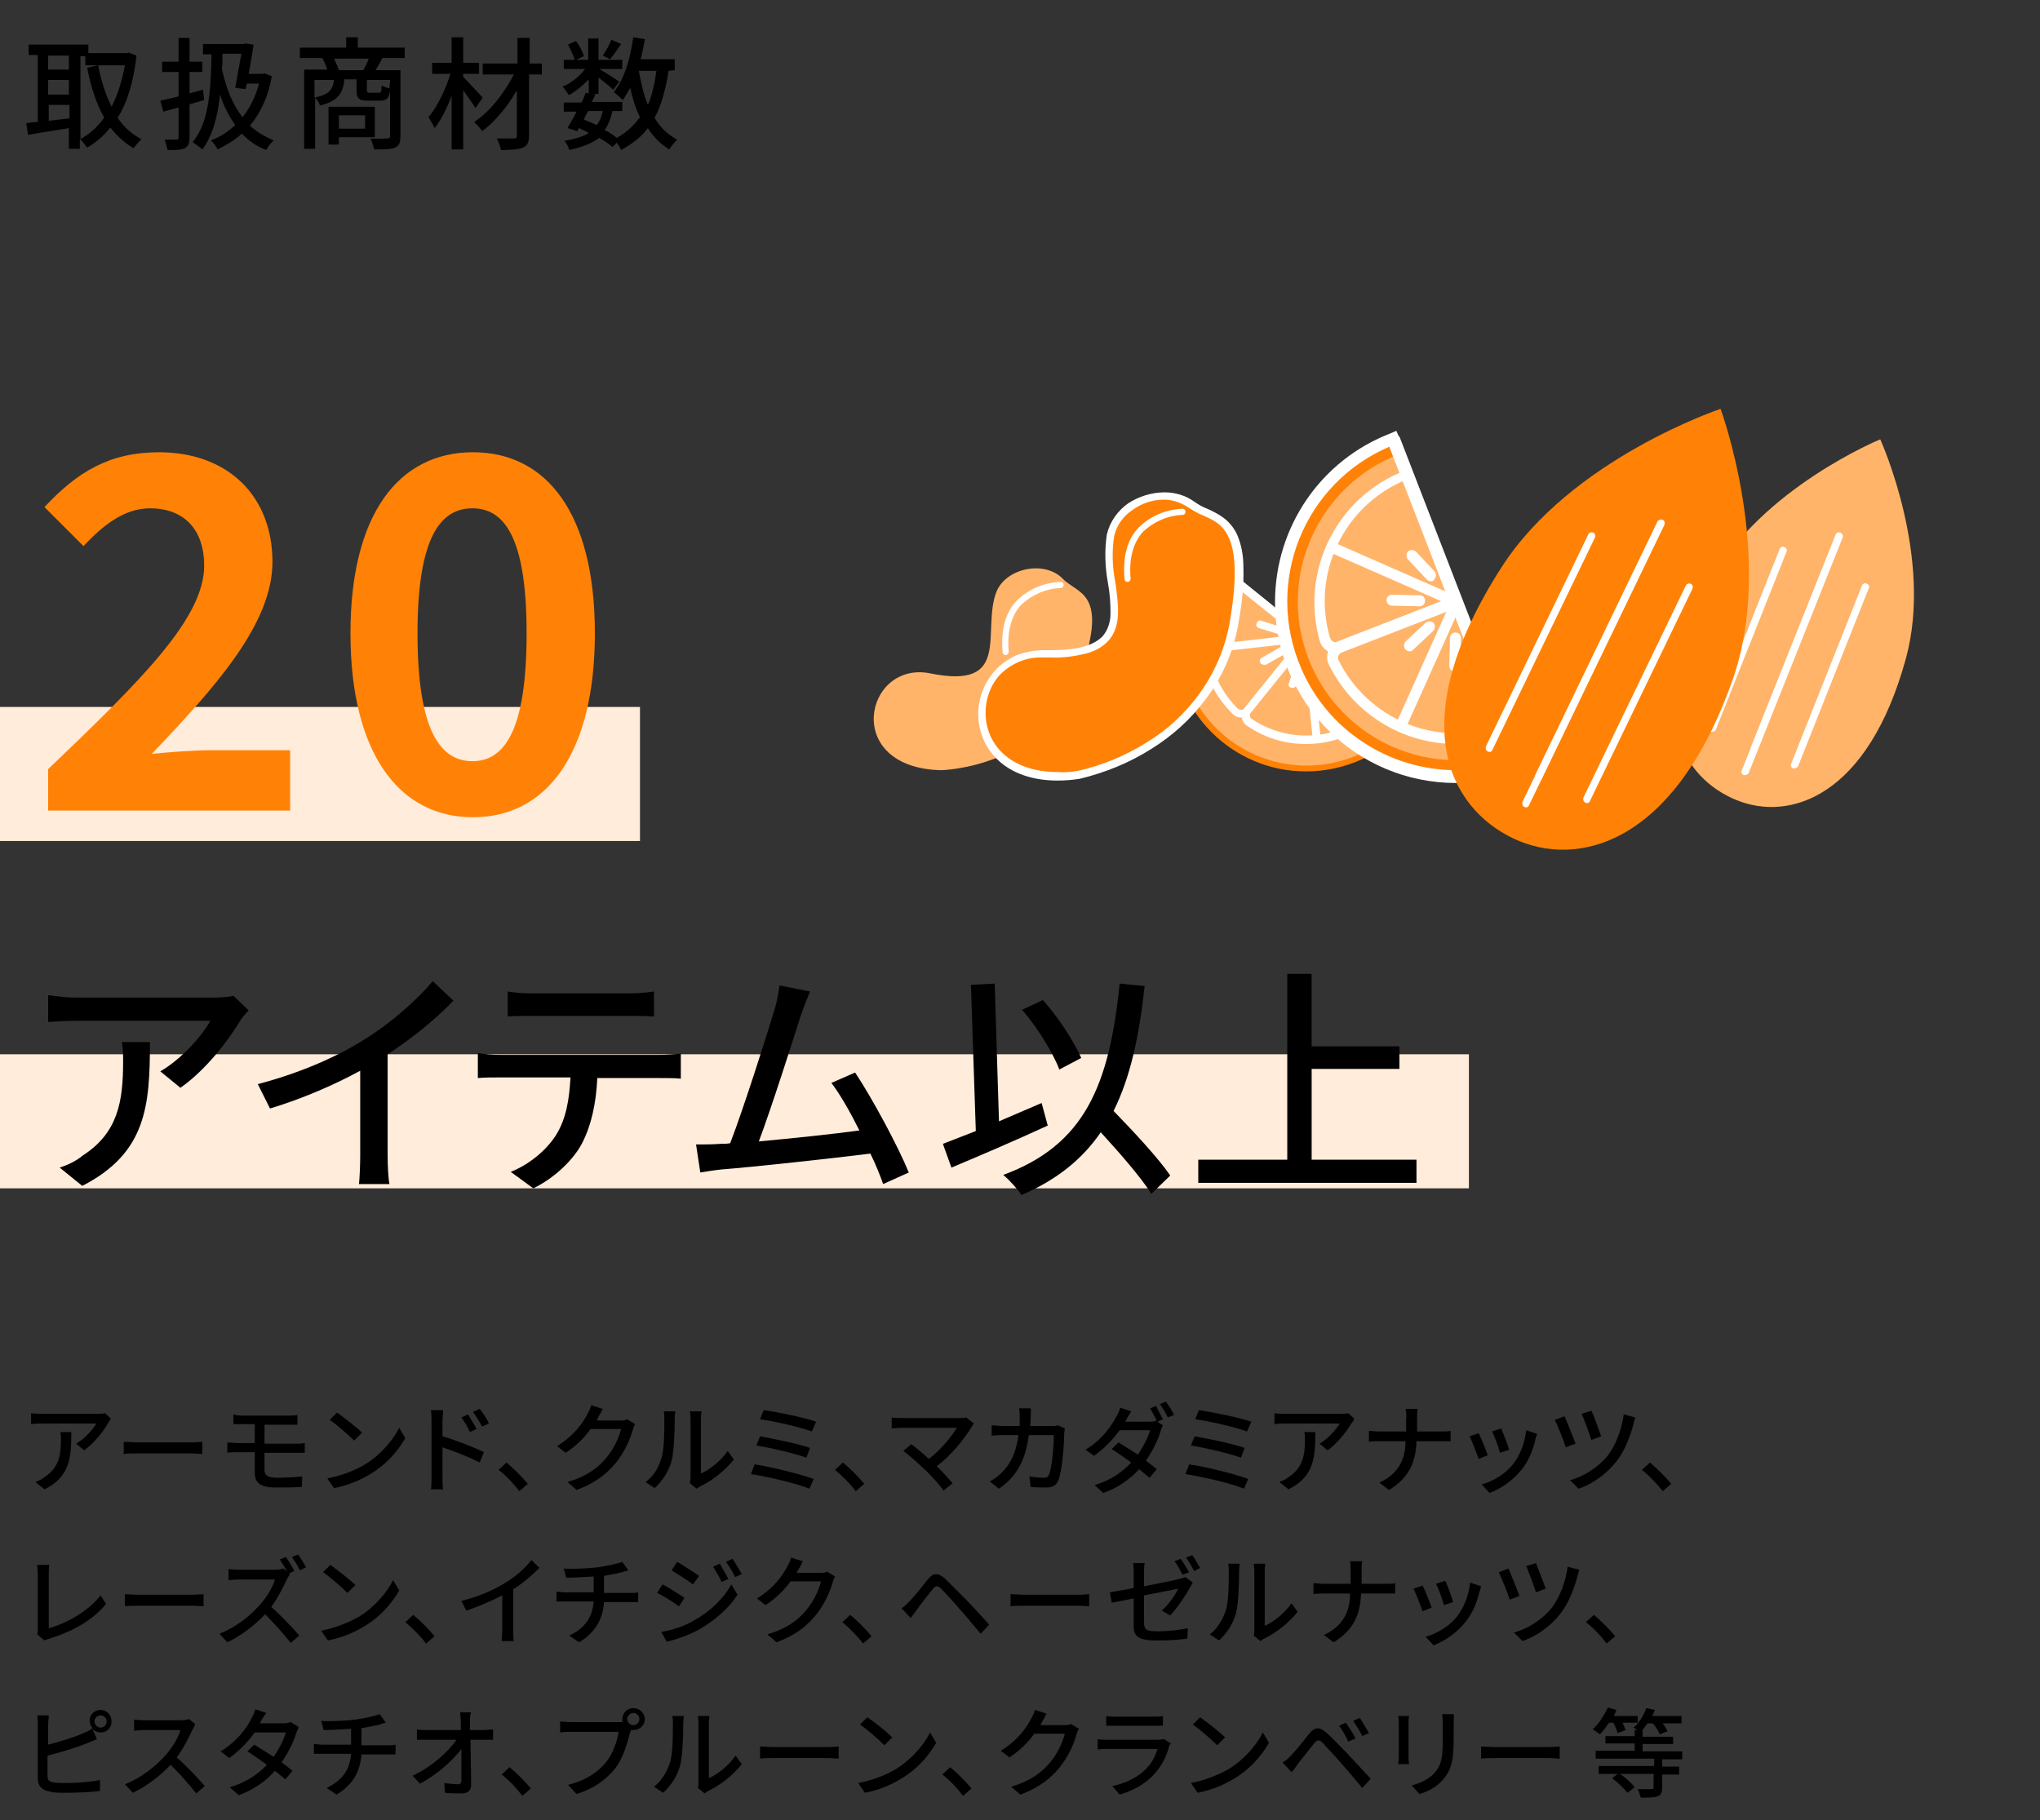 <?xml version="1.0" encoding="utf-8"?>
<!-- Generator: Adobe Illustrator 25.0.1, SVG Export Plug-In . SVG Version: 6.00 Build 0)  -->
<svg version="1.1" id="レイヤー_1" xmlns="http://www.w3.org/2000/svg" xmlns:xlink="http://www.w3.org/1999/xlink" x="0px"
	 y="0px" viewBox="0 0 334.7 298.7" style="enable-background:new 0 0 334.7 298.7;" xml:space="preserve">
<rect x="0" y="0" width="334.7" height="298.7" fill="#333333" stroke="none"/>
<style type="text/css">
	.st0{fill:#FFB46A;}
	.st1{fill:#FF8206;}
	.st2{fill:#FFFFFF;}
	.st3{enable-background:new    ;}
	.st4{fill:#FFECDA;}
</style>
<g id="グループ_584" transform="translate(-484 -6494.479)">
	<g id="ナッツ_ドライ" transform="translate(0 2529.479)">
		<g id="ナッツ" transform="translate(-1380.01)">
			<path id="パス_1" class="st0" d="M2038.4,4060c-3-3.1-9.3-1.8-10.9,2.1c-2.5,6.4,2.7,16.2-10.9,13.4
				c-10.7-2.1-14.5,15.5,1.8,15.9c0,0,17.5-0.3,23-16.3C2045.9,4062.1,2040.8,4062.5,2038.4,4060z"/>
			<path id="パス_86" class="st0" d="M2095,4083.1c-7.4,9.3-20.9,10.8-30.1,3.5c-9.3-7.4-10.8-20.9-3.5-30.1
				c0.1-0.1,0.1-0.2,0.2-0.2L2095,4083.1z"/>
			<path id="パス_86_-_アウトライン" class="st1" d="M2078.3,4091.6c-12.1,0-21.9-9.8-21.9-21.9c0-5,1.7-9.9,4.9-13.8
				l0.3-0.4l0.4,0.3l33.8,27.2l-0.3,0.4c-2.1,2.6-4.7,4.7-7.8,6.1C2084.7,4090.9,2081.5,4091.6,2078.3,4091.6z M2061.7,4056.9
				c-7,9.2-5.3,22.3,3.9,29.4c8.9,6.8,21.5,5.5,28.8-3.1L2061.7,4056.9z"/>
			<path id="パス_87" class="st0" d="M2093.5,4081.9c-6.7,8.4-19,9.7-27.3,2.9s-9.7-19-2.9-27.3l0,0L2093.5,4081.9z"/>
			<path id="パス_88" class="st0" d="M2065.3,4059.2c-5.5,6.8-4.8,16.6,1.4,22.6c0.5,0.5,1.4,0.5,1.9,0c0,0,0-0.1,0.1-0.1
				l8.8-10.9c0.5-0.6,0.4-1.4-0.2-1.9L2065.3,4059.2z"/>
			<path id="パス_88_-_アウトライン" class="st2" d="M2065.2,4058.2l12.5,10.1c0.9,0.7,1,2,0.3,2.8l-8.8,10.9
				c-0.7,0.9-2,1-2.8,0.3l-0.1-0.1c-6.5-6.3-7.2-16.5-1.5-23.5L2065.2,4058.2z M2067.7,4081.5c0.2,0,0.4-0.1,0.5-0.3l8.8-10.9
				c0.2-0.3,0.2-0.7-0.1-0.9l0,0l-11.5-9.2c-4.8,6.5-4,15.6,1.8,21.2C2067.3,4081.4,2067.5,4081.5,2067.7,4081.5L2067.7,4081.5z"/>
			<path id="線_30" class="st2" d="M2061.8,4072.2l-0.1-1.3l16.7-1.9l0.2,1.3L2061.8,4072.2z"/>
			<path id="パス_89" class="st0" d="M2091.4,4080.2c-5.5,6.8-15.2,8.2-22.4,3.4c-0.6-0.4-0.8-1.3-0.4-1.9c0,0,0-0.1,0.1-0.1
				l8.8-10.9c0.5-0.6,1.3-0.7,1.9-0.2L2091.4,4080.2z"/>
			<path id="パス_89_-_アウトライン" class="st2" d="M2078.3,4087.1c-3.5,0-6.8-1-9.7-3c-0.9-0.6-1.2-1.9-0.5-2.8l0.1-0.1
				l8.8-10.9c0.7-0.9,2-1,2.8-0.3l0,0l12.5,10.1l-0.4,0.5C2088.6,4084.7,2083.6,4087.1,2078.3,4087.1z M2078.5,4070.9
				c-0.2,0-0.4,0.1-0.5,0.2l-8.8,10.9c-0.1,0.1-0.2,0.3-0.1,0.5c0,0.2,0.1,0.4,0.3,0.5c6.7,4.5,15.7,3.3,21.1-2.8l-11.5-9.2
				C2078.8,4070.9,2078.7,4070.9,2078.5,4070.9L2078.5,4070.9z"/>
			<path id="線_31" class="st2" d="M2079.4,4086.4l-1.7-16.7l1.3-0.1l1.7,16.7L2079.4,4086.4z"/>
			<path id="線_32" class="st2" d="M2071.4,4074.1c-0.2,0-0.5-0.1-0.6-0.3c-0.2-0.3-0.1-0.7,0.3-0.9l0,0l3-1.7
				c0.3-0.2,0.7-0.1,0.9,0.3l0,0c0.2,0.3,0.1,0.7-0.3,0.9l0,0l-3,1.7C2071.7,4074.1,2071.6,4074.1,2071.4,4074.1z"/>
			<path id="線_33" class="st2" d="M2076.1,4077.9c-0.1,0-0.1,0-0.2,0c-0.4-0.1-0.6-0.5-0.4-0.8l0,0l1-3.3c0.1-0.4,0.5-0.6,0.8-0.4
				l0,0c0.4,0.1,0.6,0.5,0.4,0.8l0,0l-1,3.3C2076.6,4077.7,2076.4,4077.9,2076.1,4077.9z"/>
			<path id="線_34" class="st2" d="M2082.1,4077.2c-0.2,0-0.5-0.1-0.6-0.3l-1.7-3c-0.2-0.3-0.1-0.7,0.3-0.9l0,0
				c0.3-0.2,0.7-0.1,0.9,0.3l0,0l1.7,3c0.2,0.3,0.1,0.7-0.3,0.9C2082.4,4077.2,2082.3,4077.2,2082.1,4077.2L2082.1,4077.2z"/>
			<path id="線_35" class="st2" d="M2074.1,4069.1c-0.1,0-0.1,0-0.2,0l-3.3-1c-0.4-0.1-0.6-0.5-0.4-0.8l0,0
				c0.1-0.4,0.5-0.6,0.8-0.4l0,0l3.3,1c0.4,0.1,0.6,0.5,0.4,0.8C2074.6,4068.9,2074.4,4069.1,2074.1,4069.1L2074.1,4069.1z"/>
			<g id="グループ_81">
				<g id="グループ_80">
					<path id="パス_94" class="st0" d="M2176.7,4073.1c-6.2,22.6-19,26.8-27.8,23.2s-15.9-14.5-4.2-36
						c8.3-15.2,27.8-23.2,27.8-23.2S2181.3,4056.4,2176.7,4073.1z"/>
				</g>
				<path id="線_44" class="st2" d="M2144.9,4085.1c-0.1,0-0.2,0-0.2,0c-0.3-0.1-0.5-0.5-0.3-0.8l0,0l11.6-29.2
					c0.1-0.3,0.5-0.5,0.8-0.3l0,0c0.3,0.1,0.5,0.5,0.3,0.8l0,0l-11.6,29.2C2145.4,4085,2145.2,4085.1,2144.9,4085.1z"/>
				<path id="線_45" class="st2" d="M2151.8,4088.3c-0.1,0-0.1,0-0.2,0c-0.3-0.1-0.4-0.4-0.3-0.7l0,0l13.9-34.9
					c0.1-0.3,0.4-0.4,0.7-0.3l0,0c0.3,0.1,0.4,0.4,0.3,0.7l0,0l-13.9,34.9C2152.2,4088.2,2152,4088.3,2151.8,4088.3z"/>
				<path id="線_46" class="st2" d="M2150.3,4092.2c-0.1,0-0.2,0-0.2,0c-0.3-0.1-0.5-0.5-0.3-0.8l0,0l15.4-38.6
					c0.1-0.3,0.5-0.5,0.8-0.3l0,0c0.3,0.1,0.5,0.5,0.3,0.8l0,0l-15.4,38.6C2150.8,4092.1,2150.5,4092.2,2150.3,4092.2z"/>
				<path id="線_47" class="st2" d="M2158.4,4091.1c-0.1,0-0.2,0-0.2,0c-0.3-0.1-0.5-0.5-0.3-0.8l0,0l11.6-29.2
					c0.1-0.3,0.5-0.5,0.8-0.3l0,0c0.3,0.1,0.5,0.5,0.3,0.8l0,0l-11.6,29.2C2158.9,4090.9,2158.6,4091.1,2158.4,4091.1z"/>
			</g>
		</g>
		<g id="ドライ" transform="translate(-1380.01)">
			<path id="パス_90" class="st1" d="M2113.3,4090.5c-14.8,5.7-31.4-1.6-37.1-16.4c-5.7-14.8,1.6-31.4,16.4-37.1L2113.3,4090.5z"
				/>
			<path id="パス_90_-_アウトライン" class="st2" d="M2102.9,4093.5c-16.4,0-29.7-13.3-29.7-29.7c0-12.3,7.5-23.3,19-27.7
				l0.9-0.4l0.4,0.9l21,54.5l-0.9,0.4C2110.2,4092.8,2106.6,4093.5,2102.9,4093.5z M2092,4038.3c-14.1,6-20.6,22.3-14.5,36.4
				c2.1,4.9,5.6,9.1,10,12c4.6,3.1,10,4.7,15.5,4.7c3.1,0,6.1-0.5,9-1.5L2092,4038.3z"/>
			<path id="パス_91" class="st0" d="M2112.3,4088c-13.4,5.2-28.4-1.5-33.6-14.9c-5.2-13.4,1.5-28.4,14.9-33.6L2112.3,4088z"/>
			<path id="パス_92" class="st0" d="M2094.9,4042.9c-10.8,4.2-16.7,16-13.5,27.1c0.3,1,1.3,1.5,2.2,1.2h0.1l17.5-6.8
				c0.9-0.4,1.4-1.4,1-2.3l0,0L2094.9,4042.9z"/>
			<path id="パス_92_-_アウトライン" class="st2" d="M2095.4,4041.7l7.8,20.1c0.5,1.4-0.2,2.9-1.5,3.5l-17.5,6.8
				c-1.4,0.5-2.9-0.2-3.5-1.5c0-0.1-0.1-0.1-0.1-0.2c-3.4-11.6,2.7-23.9,14-28.2L2095.4,4041.7z M2083.1,4070.4c0.1,0,0.2,0,0.3-0.1
				l17.5-6.8c0.5-0.2,0.7-0.7,0.5-1.2l-7.1-18.4c-9.9,4.3-15.1,15.3-12.1,25.7C2082.4,4070.1,2082.7,4070.4,2083.1,4070.4
				L2083.1,4070.4z"/>
			<path id="線_37" class="st2" d="M2102.6,4064.6l-20.5-9l0.7-1.6l20.5,9L2102.6,4064.6z"/>
			<path id="パス_93" class="st0" d="M2111,4084.7c-10.8,4.2-23.1-0.6-28.2-11c-0.4-0.9-0.1-2,0.8-2.4c0,0,0.1,0,0.1-0.1l17.5-6.8
				c0.9-0.4,2,0.1,2.3,1l0,0L2111,4084.7z"/>
			<path id="パス_93_-_アウトライン" class="st2" d="M2102.9,4087.1c-8.9,0-17-5.1-20.9-13.1c-0.6-1.3-0.1-3,1.3-3.6
				c0.1,0,0.1-0.1,0.2-0.1l17.5-6.8c1.4-0.5,2.9,0.2,3.5,1.5l0,0l7.8,20.1l-0.8,0.3C2108.7,4086.5,2105.8,4087.1,2102.9,4087.1z
				 M2101.9,4065.2c-0.1,0-0.2,0-0.3,0.1l-17.5,6.8c-0.2,0.1-0.4,0.3-0.5,0.5s-0.1,0.5,0,0.7c4.8,9.7,16,14.4,26.2,10.9l-7.1-18.4
				C2102.6,4065.4,2102.3,4065.2,2101.9,4065.2L2101.9,4065.2z"/>
			<path id="線_38" class="st2" d="M2094.6,4084.6l-1.6-0.7l9.2-20.5l1.6,0.7L2094.6,4084.6z"/>
			<path id="線_39" class="st2" d="M2097,4064.5L2097,4064.5l-4.6-0.1c-0.5,0-0.9-0.4-0.9-0.9l0,0c0-0.5,0.4-0.9,0.9-0.9l0,0
				l4.6,0.1c0.5,0,0.9,0.5,0.8,1C2097.8,4064.1,2097.4,4064.5,2097,4064.5z"/>
			<path id="線_40" class="st2" d="M2095.3,4071.9c-0.2,0-0.5-0.1-0.7-0.3c-0.3-0.4-0.3-0.9,0-1.3l3.3-3.1c0.4-0.3,0.9-0.3,1.3,0
				c0.3,0.4,0.3,0.9,0,1.3l-3.3,3.1C2095.7,4071.8,2095.5,4071.9,2095.3,4071.9z"/>
			<path id="線_41" class="st2" d="M2102.7,4075.2L2102.7,4075.2c-0.5,0-0.9-0.4-0.9-0.9l0.1-4.6c0-0.5,0.4-0.9,0.9-0.9
				s0.9,0.4,0.9,0.9l-0.1,4.6C2103.6,4074.8,2103.2,4075.2,2102.7,4075.2z"/>
			<path id="線_42" class="st2" d="M2098.8,4060.4c-0.2,0-0.5-0.1-0.7-0.3l-3.1-3.3c-0.3-0.4-0.3-0.9,0-1.3c0.4-0.3,0.9-0.3,1.3,0
				l3.1,3.3c0.3,0.4,0.3,0.9-0.1,1.3C2099.3,4060.3,2099,4060.4,2098.8,4060.4L2098.8,4060.4z"/>
			<path id="線_43" class="st2" d="M2112.3,4090.9l-20.7-53.5l2-0.8l20.7,53.5L2112.3,4090.9z"/>
		</g>
		<g id="グループ_85" transform="translate(-1380.01)">
			<g id="グループ_84">
				<g id="グループ_83">
					<path id="パス_96" class="st1" d="M2148.3,4076.5c-9.5,27.1-25.5,31.1-36,26.1s-18.2-19.1-2-44.4c11.4-17.9,36-26.1,36-26.1
						S2155.3,4056.5,2148.3,4076.5z"/>
				</g>
			</g>
			<path id="線_48" class="st2" d="M2108.4,4088.4c-0.1,0-0.2,0-0.3-0.1c-0.3-0.1-0.4-0.5-0.3-0.8l0,0l16.8-34.8
				c0.1-0.3,0.5-0.4,0.8-0.3l0,0c0.3,0.1,0.4,0.5,0.3,0.8l0,0l-16.8,34.8C2108.8,4088.3,2108.6,4088.4,2108.4,4088.4z"/>
			<path id="線_49" class="st2" d="M2116.5,4093.1c-0.1,0-0.2,0-0.3-0.1c-0.3-0.1-0.4-0.5-0.3-0.8l20-41.5c0.1-0.3,0.5-0.4,0.8-0.3
				l0,0c0.3,0.1,0.4,0.5,0.3,0.8l-20,41.5C2117,4092.9,2116.8,4093.1,2116.5,4093.1z"/>
			<path id="線_50" class="st2" d="M2114.4,4097.5c-0.1,0-0.2,0-0.3-0.1c-0.3-0.1-0.4-0.5-0.3-0.8l0,0l22.2-46
				c0.1-0.3,0.5-0.4,0.8-0.3l0,0c0.3,0.1,0.4,0.5,0.3,0.8l0,0l-22.2,46C2114.8,4097.4,2114.6,4097.5,2114.4,4097.5z"/>
			<path id="線_51" class="st2" d="M2124.4,4096.8c-0.1,0-0.2,0-0.3-0.1c-0.3-0.1-0.4-0.5-0.3-0.8l0,0l16.8-34.8
				c0.1-0.3,0.5-0.4,0.8-0.3l0,0c0.3,0.1,0.4,0.5,0.3,0.8l0,0l-16.8,34.8C2124.8,4096.7,2124.6,4096.8,2124.4,4096.8z"/>
		</g>
		<path id="パス_97" class="st1" d="M679.5,4047.8c-4.4-3.3-12.2-0.3-13.3,5.1c-1.8,8.6,7,19.9-10.9,19.4
			c-14.1-0.4-15.1,22.9,5.7,19.8c0,0,22.2-4.2,25.6-25.7C689.4,4048.9,683.1,4050.5,679.5,4047.8z"/>
		<path id="パス_97_-_アウトライン" class="st2" d="M675.1,4045.8L675.1,4045.8c1.7,0,3.4,0.5,4.8,1.5
			c0.7,0.5,1.4,0.9,2.2,1.2c1.7,0.8,3.7,1.7,4.9,4.3c0.7,1.7,1,3.4,1,5.2c0.1,2.9-0.2,5.8-0.7,8.6c-0.7,4.8-2.6,9.4-5.6,13.3
			c-2.4,3.2-5.4,5.9-8.8,8c-3.6,2.3-7.6,3.9-11.7,4.9l0,0c-1.2,0.2-2.5,0.3-3.7,0.3c-4.1,0-7.5-1.2-9.8-3.4c-2.1-2-3.2-4.7-3.2-7.5
			c0-2.7,1-5.2,2.8-7.2c0.9-1,2.1-1.8,3.3-2.4c1.5-0.6,3.2-0.9,4.8-0.9c0.4,0,0.7,0,1.1,0c4.3,0,7.1-0.8,8.5-2.4
			c0.8-1,1.2-2.3,1.2-3.6c0-1.6-0.1-3.3-0.4-4.9c-0.5-2.7-0.6-5.4-0.2-8.1c0.5-2.1,1.8-3.9,3.5-5.1
			C670.8,4046.5,672.9,4045.8,675.1,4045.8z M660.9,4091.5c4-0.9,7.8-2.5,11.3-4.7c3.3-2,6.1-4.6,8.4-7.7c2.8-3.8,4.6-8.1,5.3-12.8
			c1-6.2,0.9-10.5-0.3-13.1c-1-2.2-2.6-2.9-4.2-3.6c-0.8-0.3-1.6-0.8-2.4-1.3c-1.2-0.8-2.6-1.3-4-1.3l0,0c-1.9,0-3.7,0.6-5.2,1.7
			c-1.5,1-2.6,2.5-3,4.3c-0.4,2.5-0.3,5.1,0.2,7.6c0.5,3.7,1,7.1-1.1,9.5c-0.9,1-2.1,1.7-3.5,2.1c-2,0.5-4,0.8-6,0.7
			c-0.4,0-0.7,0-1.1,0c-0.1,0-0.2,0-0.3,0c-2.6-0.1-5.1,1-6.9,2.8c-1.6,1.7-2.4,4-2.4,6.3c0,2.5,1,4.9,2.8,6.6c2.1,2,5.2,3.1,9,3.1
			C658.6,4091.8,659.7,4091.7,660.9,4091.5L660.9,4091.5z"/>
		<path id="パス_98" class="st2" d="M669,4060.5c-0.3,0-0.5-0.2-0.5-0.5c-0.3-3.6,0.4-6.4,2.3-8.4c1.9-1.9,4.5-3,7.2-3.1
			c0.3,0,0.5,0.2,0.5,0.5s-0.2,0.5-0.5,0.5l0,0c-2.4,0.1-4.7,1.1-6.5,2.8c-1.6,1.8-2.3,4.4-2,7.7
			C669.5,4060.2,669.3,4060.5,669,4060.5L669,4060.5z"/>
		<path id="パス_99" class="st2" d="M649,4072.5c-0.3,0-0.5-0.2-0.5-0.5c-0.3-3.6,0.4-6.4,2.3-8.4c1.9-1.9,4.5-3,7.2-3.1
			c0.3,0,0.5,0.2,0.5,0.5s-0.2,0.5-0.5,0.5l0,0c-2.4,0.1-4.7,1.1-6.5,2.8c-1.6,1.8-2.3,4.4-2,7.7
			C649.5,4072.2,649.3,4072.5,649,4072.5L649,4072.5L649,4072.5z"/>
	</g>
	<g class="st3">
		<path d="M501.7,6728.1c-0.7,1.2-2.2,3.2-3.9,4.4l-1.3-1.1c1.4-0.8,2.8-2.4,3.3-3.3H491c-0.6,0-1.2,0-1.9,0.1v-1.8
			c0.6,0.1,1.2,0.1,1.9,0.1h8.9c0.4,0,1.1,0,1.3-0.1l1,0.9C502,6727.6,501.8,6727.9,501.7,6728.1z M491.3,6738.9l-1.5-1.2
			c0.5-0.2,1-0.4,1.5-0.8c2.3-1.5,2.7-3.5,2.7-6.1c0-0.4,0-0.8-0.1-1.3h1.8C495.7,6733.7,495.5,6736.8,491.3,6738.9z"/>
		<path d="M506.7,6731.2h8.7c0.8,0,1.4-0.1,1.8-0.1v2c-0.4,0-1.1-0.1-1.8-0.1h-8.7c-0.9,0-1.8,0-2.4,0.1v-2
			C504.9,6731.1,505.9,6731.2,506.7,6731.2z"/>
		<path d="M523.7,6726.8h7.7c0.5,0,1,0,1.4-0.1v1.6c-0.4,0-0.8,0-1.4,0h-4v3.1h5.2c0.3,0,1,0,1.4-0.1v1.6c-0.4,0-1.1,0-1.4,0h-5.2
			v2.9c0,0.8,0.6,1.2,2,1.2c1.5,0,2.8-0.1,4.2-0.2l-0.1,1.7c-1.2,0.1-2.8,0.1-4.3,0.1c-2.6,0-3.4-0.9-3.4-2.4v-3.4h-2.9
			c-0.4,0-1.2,0-1.6,0.1v-1.7c0.4,0,1.2,0.1,1.6,0.1h2.9v-3.1h-2c-0.6,0-1,0-1.5,0v-1.6C522.6,6726.7,523.1,6726.8,523.7,6726.8z"/>
		<path d="M543.9,6734.8c2.6-1.6,4.6-4,5.6-6l1,1.7c-1.2,2.1-3.1,4.3-5.6,5.8c-1.6,1-3.6,1.9-6.1,2.4l-1.1-1.6
			C540.3,6736.6,542.4,6735.7,543.9,6734.8z M543.4,6729.6l-1.3,1.3c-0.8-0.8-2.8-2.6-4-3.4l1.2-1.2
			C540.4,6727.1,542.5,6728.7,543.4,6729.6z"/>
		<path d="M554.8,6727.7c0-0.5,0-1.3-0.1-1.8h2c0,0.5-0.1,1.2-0.1,1.8c0,0.6,0,1.5,0,2.5c2.1,0.6,5.2,1.8,6.8,2.6l-0.7,1.7
			c-1.7-0.9-4.3-1.9-6.1-2.5c0,2.2,0,4.4,0,4.9s0,1.5,0.1,2h-2c0.1-0.6,0.1-1.4,0.1-2V6727.7z M562.2,6729l-1.1,0.5
			c-0.4-0.9-0.9-1.7-1.4-2.4l1.1-0.5C561.1,6727.2,561.8,6728.2,562.2,6729z M564.2,6728.1l-1.1,0.5c-0.5-0.9-0.9-1.6-1.5-2.4
			l1.1-0.5C563.2,6726.3,563.9,6727.3,564.2,6728.1z"/>
		<path d="M565.8,6735.7l1.3-1.2c1.1,0.9,2.6,2.4,3.5,3.5l-1.4,1.2C568.3,6738,567,6736.6,565.8,6735.7z"/>
		<path d="M582.1,6727.2c-0.1,0.1-0.1,0.3-0.2,0.4h3.8c0.4,0,0.9,0,1.2-0.2l1.3,0.8c-0.2,0.3-0.3,0.7-0.4,1
			c-0.4,1.5-1.4,3.7-2.8,5.4c-1.5,1.8-3.4,3.3-6.4,4.4l-1.5-1.3c3.1-0.9,5-2.3,6.4-4c1.2-1.4,2.1-3.4,2.4-4.7h-5
			c-1,1.4-2.4,2.8-4.1,3.9l-1.4-1.1c2.8-1.7,4.3-3.9,5-5.3c0.2-0.3,0.5-1,0.6-1.4l1.9,0.6C582.6,6726.3,582.2,6726.9,582.1,6727.2z"
			/>
		<path d="M592.5,6733.8c0.5-1.4,0.5-4.5,0.5-6.4c0-0.5,0-0.9-0.1-1.3h1.9c0,0.1-0.1,0.7-0.1,1.3c0,1.8-0.1,5.2-0.5,6.8
			c-0.5,1.8-1.5,3.3-2.8,4.5l-1.5-1C591.2,6736.8,592.1,6735.3,592.5,6733.8z M597.3,6736.9v-9.5c0-0.7-0.1-1.2-0.1-1.3h1.9
			c0,0.1-0.1,0.6-0.1,1.3v8.9c1.4-0.6,3.2-2,4.4-3.7l1,1.4c-1.4,1.8-3.6,3.5-5.5,4.4c-0.3,0.2-0.5,0.3-0.6,0.4l-1.1-0.9
			C597.2,6737.6,597.3,6737.2,597.3,6736.9z"/>
		<path d="M617.5,6737.2l-0.7,1.6c-2.1-0.9-7-2-9.6-2.4l0.6-1.6C610.5,6735.2,615.3,6736.4,617.5,6737.2z M616.9,6732.1l-0.6,1.6
			c-1.9-0.7-5.8-1.6-8.2-2l0.6-1.5C610.9,6730.6,614.9,6731.4,616.9,6732.1z M617.9,6727.8l-0.7,1.6c-1.9-0.7-6.2-1.7-8.5-2l0.6-1.5
			C611.5,6726.2,615.9,6727.1,617.9,6727.8z"/>
		<path d="M621,6735.7l1.3-1.2c1.1,0.9,2.6,2.4,3.5,3.5l-1.4,1.2C623.5,6738,622.1,6736.6,621,6735.7z"/>
		<path d="M643.4,6728.7c-1.2,1.9-3.2,4.5-5.7,6.4c0.9,0.9,2,2.1,2.6,2.8l-1.5,1.2c-0.6-0.9-1.9-2.3-3-3.4c-1-0.9-2.7-2.5-3.6-3.1
			l1.3-1.1c0.6,0.4,1.8,1.4,2.9,2.4c2.1-1.6,3.8-3.8,4.6-5.1h-9c-0.6,0-1.4,0.1-1.7,0.1v-1.8c0.4,0.1,1.2,0.1,1.7,0.1h9.3
			c0.5,0,1,0,1.2-0.1l1.3,1C643.6,6728.3,643.5,6728.5,643.4,6728.7z"/>
		<path d="M653.1,6726.9c0,0.5,0,1.1-0.1,1.6h3.5c0.4,0,0.8,0,1.1-0.1l1.1,0.5c0,0.3-0.1,0.6-0.1,0.8c0,1.6-0.3,6.2-1,7.8
			c-0.3,0.7-0.9,1.1-1.9,1.1c-0.9,0-1.8,0-2.6-0.1l-0.2-1.7c0.8,0.1,1.7,0.2,2.3,0.2c0.5,0,0.7-0.1,0.9-0.5c0.5-1.1,0.8-4.7,0.8-6.5
			h-4.1c-0.6,4.5-2.2,6.9-4.9,8.8l-1.5-1.2c0.6-0.3,1.3-0.8,1.8-1.3c1.6-1.5,2.5-3.4,2.9-6.3h-2.4c-0.6,0-1.3,0-2,0.1v-1.7
			c0.6,0,1.3,0.1,2,0.1h2.6c0-0.5,0-1,0-1.5c0-0.4,0-1-0.1-1.4h1.9C653.2,6725.9,653.1,6726.5,653.1,6726.9z"/>
		<path d="M674.8,6727.4l-0.9,0.4l0.9,0.6c-0.2,0.3-0.3,0.7-0.4,1c-0.4,1.4-1.3,3.2-2.4,4.8c0.7,0.5,1.3,1,1.8,1.4l-1.2,1.4
			c-0.5-0.4-1.1-0.9-1.7-1.4c-1.4,1.5-3.3,3-5.9,3.9l-1.4-1.3c2.7-0.8,4.6-2.2,6-3.7c-1.1-0.8-2.2-1.6-3.2-2.2l1.1-1.1
			c1,0.6,2.1,1.3,3.2,2c0.9-1.3,1.7-2.9,2-4h-5c-1.1,1.5-2.5,3-4.2,4.2l-1.4-1c2.8-1.7,4.3-4,5.1-5.5c0.2-0.3,0.5-1,0.6-1.4l1.8,0.6
			c-0.3,0.5-0.7,1.1-0.8,1.4c-0.1,0.1-0.1,0.2-0.2,0.3h3.9c0.4,0,0.9,0,1.2-0.2h0.1c-0.3-0.6-0.8-1.4-1.1-2l1-0.4
			C673.9,6725.8,674.5,6726.8,674.8,6727.4z M676.6,6726.7l-1,0.4c-0.3-0.7-0.9-1.6-1.3-2.2l1-0.4
			C675.7,6725.1,676.4,6726.1,676.6,6726.7z"/>
		<path d="M688.8,6737.2l-0.7,1.6c-2.1-0.9-7-2-9.6-2.4l0.6-1.6C681.9,6735.2,686.7,6736.4,688.8,6737.2z M688.2,6732.1l-0.6,1.6
			c-1.9-0.7-5.8-1.6-8.2-2l0.6-1.5C682.3,6730.6,686.2,6731.4,688.2,6732.1z M689.3,6727.8l-0.7,1.6c-1.9-0.7-6.2-1.7-8.5-2l0.6-1.5
			C682.8,6726.2,687.3,6727.1,689.3,6727.8z"/>
		<path d="M705.7,6728.1c-0.7,1.2-2.2,3.2-3.9,4.4l-1.3-1.1c1.4-0.8,2.8-2.4,3.3-3.3H695c-0.6,0-1.2,0-1.9,0.1v-1.8
			c0.6,0.1,1.2,0.1,1.9,0.1h8.9c0.4,0,1.1,0,1.3-0.1l1,0.9C706.1,6727.6,705.9,6727.9,705.7,6728.1z M695.4,6738.9l-1.5-1.2
			c0.5-0.2,1-0.4,1.5-0.8c2.3-1.5,2.7-3.5,2.7-6.1c0-0.4,0-0.8-0.1-1.3h1.8C699.8,6733.7,699.6,6736.8,695.4,6738.9z"/>
		<path d="M714.6,6725.7h2c-0.1,0.4-0.1,1.2-0.1,1.7v2h4c0.6,0,1.2,0,1.5-0.1v1.7c-0.3,0-1,0-1.6,0h-4c-0.1,3.4-1.2,6-4.5,8
			l-1.6-1.2c3.1-1.4,4.3-3.8,4.3-6.8h-4.4c-0.6,0-1.2,0-1.6,0.1v-1.8c0.4,0,1,0.1,1.6,0.1h4.5v-2
			C714.8,6726.9,714.7,6726.1,714.6,6725.7z"/>
		<path d="M728.1,6733.3l-1.5,0.6c-0.3-0.8-1.1-3-1.5-3.7l1.5-0.5C727,6730.4,727.8,6732.5,728.1,6733.3z M735.9,6730.8
			c-0.4,1.7-1.1,3.4-2.2,4.8c-1.5,1.9-3.5,3.2-5.3,3.9l-1.3-1.4c1.8-0.5,3.9-1.7,5.2-3.4c1.1-1.4,1.9-3.5,2.1-5.5l1.8,0.6
			C736,6730.3,735.9,6730.6,735.9,6730.8z M731.6,6732.4l-1.5,0.5c-0.2-0.8-0.9-2.8-1.3-3.5l1.5-0.5
			C730.6,6729.6,731.4,6731.6,731.6,6732.4z"/>
		<path d="M742.5,6731.4l-1.6,0.6c-0.3-1-1.4-3.7-1.8-4.5l1.6-0.6C741.1,6727.9,742.1,6730.3,742.5,6731.4z M752,6728.2
			c-0.5,1.9-1.4,4.3-2.7,6c-1.7,2.2-4,3.8-6.3,4.6l-1.4-1.4c2.2-0.6,4.7-2.1,6.3-4.2c1.2-1.6,2.2-4.2,2.5-6.6l1.9,0.5
			C752.2,6727.5,752,6727.9,752,6728.2z M746.7,6730.2l-1.6,0.6c-0.3-1-1.2-3.4-1.6-4.3l1.6-0.5
			C745.5,6726.8,746.4,6729.3,746.7,6730.2z"/>
		<path d="M753.4,6735.7l1.3-1.2c1.1,0.9,2.6,2.4,3.5,3.5l-1.4,1.2C755.9,6738,754.5,6736.6,753.4,6735.7z"/>
	</g>
	<g class="st3">
		<path d="M490.2,6761.8v-8.9c0-0.5-0.1-1.2-0.1-1.6h2c-0.1,0.5-0.1,1.1-0.1,1.6v8.8c2.9-0.8,6.5-2.8,8.5-5.4l0.9,1.4
			c-2.1,2.6-5.4,4.5-9.3,5.7c-0.2,0.1-0.5,0.1-0.8,0.3l-1.2-1C490.2,6762.3,490.2,6762.1,490.2,6761.8z"/>
		<path d="M506.9,6756.2h8.7c0.8,0,1.4-0.1,1.8-0.1v2c-0.4,0-1.1-0.1-1.8-0.1h-8.7c-0.9,0-1.8,0-2.4,0.1v-2
			C505,6756.1,506,6756.2,506.9,6756.2z"/>
		<path d="M532.3,6752.3l-0.9,0.4l0.2,0.1c-0.1,0.1-0.4,0.6-0.5,0.8c-0.6,1.3-1.5,3.1-2.6,4.6c1.6,1.4,3.6,3.5,4.6,4.7l-1.4,1.2
			c-1.1-1.4-2.7-3.2-4.2-4.7c-1.7,1.8-3.9,3.5-6.2,4.6l-1.3-1.4c2.6-1,5-2.9,6.6-4.7c1.1-1.2,2.2-3,2.5-4.2h-5.9
			c-0.6,0-1.5,0.1-1.7,0.1v-1.8c0.3,0,1.2,0.1,1.7,0.1h5.9c0.6,0,1.1-0.1,1.4-0.2l0.6,0.5c-0.3-0.6-0.8-1.4-1.2-2l1-0.4
			C531.4,6750.7,532,6751.7,532.3,6752.3z M534.2,6751.7l-1,0.5c-0.3-0.7-0.9-1.6-1.3-2.2l1-0.4
			C533.3,6750.1,533.9,6751.1,534.2,6751.7z"/>
		<path d="M542.9,6759.8c2.6-1.6,4.6-4,5.6-6l1,1.7c-1.2,2.1-3.1,4.3-5.6,5.8c-1.6,1-3.6,1.9-6.1,2.4l-1.1-1.6
			C539.2,6761.6,541.3,6760.7,542.9,6759.8z M542.3,6754.6l-1.3,1.3c-0.8-0.8-2.8-2.6-4-3.4l1.2-1.2
			C539.3,6752.1,541.4,6753.7,542.3,6754.6z"/>
		<path d="M550.5,6760.7l1.3-1.2c1.1,0.9,2.6,2.4,3.5,3.5l-1.4,1.2C553,6763,551.6,6761.6,550.5,6760.7z"/>
		<path d="M566.8,6754.3c1.7-1,3.4-2.5,4.4-3.8l1.3,1.3c-1.2,1.2-2.7,2.5-4.3,3.5v6.6c0,0.7,0,1.5,0.1,1.9h-2c0-0.4,0.1-1.2,0.1-1.9
			v-5.6c-1.7,0.9-3.8,1.8-5.9,2.5l-0.8-1.6C562.6,6756.5,565,6755.4,566.8,6754.3z"/>
		<path d="M582,6751.7c1.5-0.2,3.3-0.6,4.1-0.9l1,1.4c-0.4,0.1-0.8,0.2-1,0.3c-0.8,0.2-1.9,0.4-3,0.6v2.8h4.3c0.3,0,1,0,1.3-0.1v1.6
			c-0.4,0-0.9,0-1.3,0h-4.3c-0.2,2.8-1.4,5-4.1,6.6l-1.6-1.1c2.5-1.2,3.8-2.9,4-5.6h-4.6c-0.5,0-1.1,0-1.5,0v-1.6
			c0.4,0,0.9,0.1,1.4,0.1h4.7v-2.6c-1.6,0.1-3.3,0.2-4.5,0.2l-0.4-1.5C577.8,6752,580.2,6751.9,582,6751.7z"/>
		<path d="M596.3,6756.7l-0.9,1.4c-0.8-0.6-2.5-1.7-3.6-2.2l0.9-1.4C593.7,6755,595.5,6756.2,596.3,6756.7z M597.9,6760.4
			c2.7-1.5,4.9-3.7,6.1-5.9l1,1.7c-1.4,2.2-3.7,4.2-6.3,5.7c-1.6,0.9-3.9,1.7-5.3,2l-0.9-1.6C594.3,6762,596.2,6761.4,597.9,6760.4z
			 M598.7,6753.1l-1,1.4c-0.8-0.6-2.5-1.7-3.5-2.3l0.9-1.4C596.2,6751.4,597.9,6752.6,598.7,6753.1z M603.5,6753.6l-1.1,0.5
			c-0.4-0.9-0.9-1.7-1.4-2.5l1.1-0.5C602.5,6751.8,603.1,6752.9,603.5,6753.6z M605.7,6752.8l-1.1,0.5c-0.4-0.9-0.9-1.7-1.5-2.5
			l1.1-0.5C604.6,6750.9,605.3,6752.1,605.7,6752.8z"/>
		<path d="M614.9,6752.2c-0.1,0.1-0.1,0.3-0.2,0.4h3.8c0.4,0,0.9,0,1.2-0.2l1.3,0.8c-0.2,0.3-0.3,0.7-0.4,1
			c-0.4,1.5-1.4,3.7-2.8,5.4c-1.5,1.8-3.4,3.3-6.4,4.4l-1.5-1.3c3.1-0.9,5-2.3,6.4-4c1.2-1.4,2.1-3.4,2.4-4.7h-5
			c-1,1.4-2.4,2.8-4.1,3.9l-1.4-1.1c2.8-1.7,4.3-3.9,5-5.3c0.2-0.3,0.5-1,0.6-1.4l1.9,0.6C615.5,6751.3,615.1,6751.9,614.9,6752.2z"
			/>
		<path d="M622.2,6760.7l1.3-1.2c1.1,0.9,2.6,2.4,3.5,3.5l-1.4,1.2C624.7,6763,623.3,6761.6,622.2,6760.7z"/>
		<path d="M633.1,6757.4c0.8-0.8,2.1-2.4,3.1-3.7c0.9-1.1,1.7-1.2,2.9-0.1c1,1,2.3,2.3,3.3,3.3c1.1,1.1,2.7,2.9,3.9,4.2l-1.4,1.5
			c-1.1-1.3-2.5-3-3.5-4.1c-0.9-1.1-2.4-2.7-3-3.3c-0.6-0.6-0.9-0.5-1.4,0.1c-0.7,0.9-2,2.5-2.6,3.4c-0.4,0.5-0.7,1-1,1.3l-1.5-1.6
			C632.3,6758.2,632.6,6757.9,633.1,6757.4z"/>
		<path d="M652.2,6756.2h8.7c0.8,0,1.4-0.1,1.8-0.1v2c-0.4,0-1.1-0.1-1.8-0.1h-8.7c-0.9,0-1.8,0-2.4,0.1v-2
			C650.3,6756.1,651.3,6756.2,652.2,6756.2z"/>
		<path d="M670,6756.8c-1.5,0.3-2.9,0.6-3.6,0.7l-0.3-1.7c0.7-0.1,2.2-0.4,3.9-0.7v-2.5c0-0.5,0-1.2-0.1-1.6h1.9
			c-0.1,0.5-0.1,1.1-0.1,1.6v2.2c2.6-0.5,5.1-1,5.8-1.2c0.4-0.1,0.7-0.2,1-0.3l1.2,0.9c-0.1,0.2-0.3,0.5-0.4,0.7
			c-0.7,1.3-2.1,3.4-3.3,4.7l-1.4-0.8c1.2-1,2.3-2.7,2.7-3.6c-0.4,0.1-3,0.6-5.6,1.1v4.5c0,1.1,0.4,1.4,2.2,1.4s3.4-0.2,5-0.5
			l-0.1,1.7c-1.4,0.2-3.1,0.3-5,0.3c-3.3,0-3.8-0.8-3.8-2.5L670,6756.8L670,6756.8z M679.1,6752.5l-1.1,0.4
			c-0.3-0.6-0.8-1.6-1.3-2.2l1-0.4C678.2,6750.9,678.7,6751.9,679.1,6752.5z M680.9,6751.8l-1,0.5c-0.3-0.7-0.9-1.6-1.3-2.2l1-0.4
			C680,6750.2,680.6,6751.3,680.9,6751.8z"/>
		<path d="M685.1,6758.8c0.5-1.4,0.5-4.5,0.5-6.4c0-0.5,0-0.9-0.1-1.3h1.9c0,0.1-0.1,0.7-0.1,1.3c0,1.8-0.1,5.2-0.5,6.8
			c-0.5,1.8-1.5,3.3-2.8,4.5l-1.5-1C683.7,6761.8,684.6,6760.3,685.1,6758.8z M689.8,6761.9v-9.5c0-0.7-0.1-1.2-0.1-1.3h1.9
			c0,0.1-0.1,0.6-0.1,1.3v8.9c1.4-0.6,3.2-2,4.4-3.7l1,1.4c-1.4,1.8-3.6,3.5-5.5,4.4c-0.3,0.2-0.5,0.3-0.6,0.4l-1.1-0.9
			C689.8,6762.6,689.8,6762.2,689.8,6761.9z"/>
		<path d="M705.5,6750.7h2c-0.1,0.4-0.1,1.2-0.1,1.7v2h4c0.6,0,1.2,0,1.5-0.1v1.7c-0.3,0-1,0-1.6,0h-4c-0.1,3.4-1.2,6-4.5,8
			l-1.6-1.2c3.1-1.4,4.3-3.8,4.3-6.8h-4.4c-0.6,0-1.2,0-1.6,0.1v-1.8c0.4,0,1,0.1,1.6,0.1h4.5v-2
			C705.6,6751.9,705.6,6751.1,705.5,6750.7z"/>
		<path d="M718.9,6758.3l-1.5,0.6c-0.3-0.8-1.1-3-1.5-3.7l1.5-0.5C717.8,6755.4,718.6,6757.5,718.9,6758.3z M726.7,6755.8
			c-0.4,1.7-1.1,3.4-2.2,4.8c-1.5,1.9-3.5,3.2-5.3,3.9l-1.3-1.4c1.8-0.5,3.9-1.7,5.2-3.4c1.1-1.4,1.9-3.5,2.1-5.5l1.8,0.6
			C726.9,6755.3,726.8,6755.6,726.7,6755.8z M722.4,6757.4l-1.5,0.5c-0.2-0.8-0.9-2.8-1.3-3.5l1.5-0.5
			C721.5,6754.6,722.2,6756.6,722.4,6757.4z"/>
		<path d="M733.3,6756.4l-1.6,0.6c-0.3-1-1.4-3.7-1.8-4.5l1.6-0.6C731.9,6752.9,732.9,6755.3,733.3,6756.4z M742.8,6753.2
			c-0.5,1.9-1.4,4.3-2.7,6c-1.7,2.2-4,3.8-6.3,4.6l-1.4-1.4c2.2-0.6,4.7-2.1,6.3-4.2c1.2-1.6,2.2-4.2,2.5-6.6l1.9,0.5
			C743,6752.5,742.9,6752.9,742.8,6753.2z M737.6,6755.2l-1.6,0.6c-0.3-1-1.2-3.4-1.6-4.3l1.6-0.5
			C736.3,6751.8,737.3,6754.3,737.6,6755.2z"/>
		<path d="M744.2,6760.7l1.3-1.2c1.1,0.9,2.6,2.4,3.5,3.5l-1.4,1.2C746.7,6763,745.4,6761.6,744.2,6760.7z"/>
	</g>
	<g class="st3">
		<path d="M500.5,6775.1c1,0,1.8,0.8,1.8,1.9s-0.8,1.8-1.8,1.8c-0.5,0-0.9-0.2-1.3-0.5l0.7,1.6c-0.5,0.2-1.2,0.5-1.7,0.7
			c-1.7,0.7-4.4,1.5-6.4,2v3.3c0,0.8,0.3,1,1.1,1.1c0.5,0.1,1.2,0.1,2,0.1c1.7,0,4.2-0.2,5.5-0.5v1.8c-1.5,0.2-3.9,0.3-5.6,0.3
			c-1,0-2,0-2.6-0.2c-1.3-0.2-2-0.9-2-2.2v-8.8c0-0.4,0-1-0.1-1.5h1.9c0,0.4-0.1,1-0.1,1.5v3.3c1.9-0.5,4.3-1.2,5.8-1.9
			c0.5-0.2,1-0.4,1.5-0.8c-0.3-0.3-0.5-0.8-0.5-1.3C498.7,6775.9,499.5,6775.1,500.5,6775.1z M500.5,6778c0.5,0,1-0.4,1-1
			c0-0.5-0.4-1-1-1s-1,0.5-1,1S500,6778,500.5,6778z"/>
		<path d="M515.6,6778.3c-0.6,1.3-1.5,3.1-2.6,4.6c1.6,1.4,3.6,3.5,4.6,4.7l-1.4,1.2c-1.1-1.4-2.7-3.2-4.2-4.7
			c-1.7,1.8-3.9,3.5-6.2,4.6l-1.3-1.4c2.6-1,5-2.9,6.6-4.7c1.1-1.2,2.2-3,2.5-4.2h-5.9c-0.6,0-1.5,0.1-1.7,0.1v-1.8
			c0.3,0,1.2,0.1,1.7,0.1h5.9c0.6,0,1.1-0.1,1.4-0.2l1,0.8C516,6777.6,515.8,6778,515.6,6778.3z"/>
		<path d="M526.8,6777c-0.1,0.1-0.1,0.2-0.2,0.3h3.9c0.4,0,0.9-0.1,1.2-0.2l1.3,0.8c-0.1,0.3-0.3,0.7-0.4,1
			c-0.4,1.4-1.3,3.2-2.4,4.8c0.7,0.5,1.3,1,1.8,1.4l-1.2,1.4c-0.4-0.4-1.1-0.9-1.7-1.4c-1.4,1.6-3.3,3-5.9,4l-1.5-1.3
			c2.7-0.8,4.7-2.2,6.1-3.7c-1.1-0.8-2.3-1.6-3.2-2.2l1.1-1.1c1,0.6,2.1,1.3,3.2,2c0.9-1.3,1.7-2.9,2-4h-5.1c-1.1,1.5-2.5,3-4.2,4.2
			l-1.4-1.1c2.8-1.7,4.4-4,5.1-5.5c0.2-0.3,0.5-1,0.6-1.4l1.8,0.6C527.3,6776.1,526.9,6776.7,526.8,6777z"/>
		<path d="M542.2,6776.7c1.5-0.2,3.3-0.6,4.1-0.9l1,1.4c-0.4,0.1-0.8,0.2-1,0.3c-0.8,0.2-1.9,0.4-3,0.6v2.8h4.3c0.3,0,1,0,1.3-0.1
			v1.6c-0.4,0-0.9,0-1.3,0h-4.3c-0.2,2.8-1.4,5-4.1,6.6l-1.6-1.1c2.5-1.2,3.8-2.9,4-5.6H537c-0.5,0-1.1,0-1.5,0v-1.6
			c0.4,0,0.9,0.1,1.4,0.1h4.7v-2.6c-1.6,0.1-3.3,0.2-4.5,0.2l-0.4-1.5C538,6777,540.5,6776.9,542.2,6776.7z"/>
		<path d="M561.1,6777c0,0.4,0,0.8,0,1.4h2.3c0.5,0,1.2-0.1,1.5-0.1v1.7c-0.4,0-1,0-1.4,0h-2.3c0,2.4,0.1,5.3,0.1,7.4
			c0,0.9-0.5,1.4-1.6,1.4c-0.9,0-1.8,0-2.7-0.1l-0.1-1.6c0.7,0.1,1.6,0.2,2.2,0.2c0.4,0,0.6-0.2,0.6-0.6c0-1.2,0-3.2,0-5.2
			c-1.4,1.9-4.1,4.3-6.8,5.7l-1.2-1.3c3.2-1.5,5.9-4,7.2-5.9H554c-0.6,0-1.1,0-1.6,0v-1.7c0.4,0.1,1.1,0.1,1.6,0.1h5.6
			c0-0.5,0-1,0-1.4c0-0.6-0.1-1.1-0.1-1.5h1.8C561.1,6776,561.1,6776.6,561.1,6777z"/>
		<path d="M566.3,6785.7l1.3-1.2c1.1,0.9,2.6,2.4,3.5,3.5l-1.4,1.2C568.8,6788,567.5,6786.6,566.3,6785.7z"/>
		<path d="M587.9,6774.8c1,0,1.9,0.8,1.9,1.8s-0.8,1.8-1.9,1.8c-0.1,0-0.3,0-0.4,0c0,0.1,0,0.2-0.1,0.3c-0.4,1.6-1.1,4.2-2.4,5.9
			c-1.5,1.9-3.5,3.4-6.4,4.3l-1.4-1.5c3.1-0.8,4.9-2.1,6.3-3.8c1.1-1.4,1.8-3.5,2-4.9h-7.9c-0.7,0-1.3,0-1.7,0.1v-1.8
			c0.4,0,1.2,0.1,1.7,0.1h7.8c0.2,0,0.4,0,0.7,0c0-0.1,0-0.3,0-0.4C586.1,6775.6,586.9,6774.8,587.9,6774.8z M587.9,6777.6
			c0.5,0,1-0.4,1-1s-0.5-1-1-1s-1,0.5-1,1S587.4,6777.6,587.9,6777.6z"/>
		<path d="M593.9,6783.8c0.5-1.4,0.5-4.5,0.5-6.4c0-0.5,0-0.9-0.1-1.3h1.9c0,0.1-0.1,0.7-0.1,1.3c0,1.8-0.1,5.2-0.5,6.8
			c-0.5,1.8-1.5,3.3-2.8,4.5l-1.5-1C592.5,6786.8,593.4,6785.3,593.9,6783.8z M598.6,6786.9v-9.5c0-0.7-0.1-1.2-0.1-1.3h1.9
			c0,0.1-0.1,0.6-0.1,1.3v8.9c1.4-0.6,3.2-2,4.4-3.7l1,1.4c-1.4,1.8-3.6,3.5-5.5,4.4c-0.3,0.2-0.5,0.3-0.6,0.4l-1.1-0.9
			C598.6,6787.6,598.6,6787.2,598.6,6786.9z"/>
		<path d="M611.1,6781.2h8.7c0.8,0,1.4-0.1,1.8-0.1v2c-0.4,0-1.1-0.1-1.8-0.1h-8.7c-0.9,0-1.8,0-2.4,0.1v-2
			C609.2,6781.1,610.2,6781.2,611.1,6781.2z"/>
		<path d="M631,6784.8c2.6-1.6,4.6-4,5.6-6l1,1.7c-1.2,2.1-3.1,4.3-5.6,5.8c-1.6,1-3.6,1.9-6.1,2.4l-1.1-1.6
			C627.4,6786.6,629.5,6785.7,631,6784.8z M630.4,6779.6l-1.3,1.3c-0.8-0.8-2.8-2.6-4-3.4l1.2-1.2
			C627.5,6777.1,629.5,6778.7,630.4,6779.6z"/>
		<path d="M638.6,6785.7l1.3-1.2c1.1,0.9,2.6,2.4,3.5,3.5l-1.4,1.2C641.1,6788,639.8,6786.6,638.6,6785.7z"/>
		<path d="M654.9,6777.2c-0.1,0.1-0.1,0.3-0.2,0.4h3.8c0.4,0,0.9,0,1.2-0.2l1.3,0.8c-0.2,0.3-0.3,0.7-0.4,1
			c-0.4,1.5-1.4,3.7-2.8,5.4c-1.5,1.8-3.4,3.3-6.4,4.4l-1.5-1.3c3.1-0.9,5-2.3,6.4-4c1.2-1.4,2.1-3.4,2.4-4.7h-5
			c-1,1.4-2.4,2.8-4.1,3.9l-1.4-1.1c2.8-1.7,4.3-3.9,5-5.3c0.2-0.3,0.5-1,0.6-1.4l1.9,0.6C655.4,6776.3,655.1,6776.9,654.9,6777.2z"
			/>
		<path d="M675.8,6781.1c-0.4,1.6-1.2,3.2-2.4,4.5c-1.6,1.8-3.7,2.8-5.7,3.4l-1.2-1.4c2.3-0.5,4.3-1.5,5.6-2.9
			c0.9-0.9,1.5-2.1,1.8-3.2h-8.1c-0.4,0-1.1,0-1.7,0.1v-1.7c0.6,0.1,1.2,0.1,1.7,0.1h8.2c0.4,0,0.8-0.1,1-0.1l1.1,0.7
			C676,6780.7,675.8,6781,675.8,6781.1z M667,6776.2h6.2c0.5,0,1.2,0,1.6-0.1v1.6c-0.4,0-1,0-1.6,0H667c-0.5,0-1.1,0-1.5,0v-1.6
			C665.9,6776.2,666.5,6776.2,667,6776.2z"/>
		<path d="M685.6,6784.8c2.6-1.6,4.6-4,5.6-6l1,1.7c-1.2,2.1-3.1,4.3-5.6,5.8c-1.6,1-3.6,1.9-6.1,2.4l-1.1-1.6
			C681.9,6786.6,684,6785.7,685.6,6784.8z M685,6779.6l-1.3,1.3c-0.8-0.8-2.8-2.6-4-3.4l1.2-1.2C682,6777.1,684.1,6778.7,685,6779.6
			z"/>
		<path d="M695.7,6782.7c0.8-0.8,2.1-2.4,3.1-3.7c0.9-1.1,1.7-1.2,2.9-0.1c1,0.9,2.3,2.3,3.3,3.3c1.1,1.2,2.7,2.9,3.9,4.2l-1.4,1.5
			c-1.1-1.3-2.5-3-3.5-4.1c-0.9-1.1-2.4-2.6-3-3.3c-0.6-0.6-0.9-0.5-1.4,0.1c-0.7,0.9-2,2.5-2.7,3.4c-0.3,0.5-0.7,1-1,1.3l-1.5-1.6
			C694.9,6783.5,695.2,6783.2,695.7,6782.7z M706.4,6779.8l-1.2,0.5c-0.4-0.9-0.9-1.8-1.5-2.6l1.1-0.5
			C705.3,6777.9,706.1,6779.1,706.4,6779.8z M708.6,6778.9l-1.1,0.5c-0.4-0.9-1-1.8-1.5-2.5l1.1-0.5
			C707.5,6777,708.2,6778.2,708.6,6778.9z"/>
		<path d="M715.1,6777.3v5.4c0,0.4,0,1,0.1,1.3h-1.8c0-0.3,0.1-0.8,0.1-1.3v-5.4c0-0.3,0-0.8-0.1-1.2h1.8
			C715.1,6776.4,715.1,6776.8,715.1,6777.3z M722.5,6777.4v2.8c0,3.7-0.6,5-1.8,6.4c-1,1.2-2.7,2-3.8,2.3l-1.3-1.4
			c1.5-0.4,2.8-1,3.8-2.1c1.1-1.3,1.3-2.5,1.3-5.3v-2.8c0-0.6,0-1.1-0.1-1.5h1.9C722.6,6776.4,722.5,6776.9,722.5,6777.4z"/>
		<path d="M729.4,6781.2h8.7c0.8,0,1.4-0.1,1.8-0.1v2c-0.4,0-1.1-0.1-1.8-0.1h-8.7c-0.9,0-1.8,0-2.4,0.1v-2
			C727.5,6781.1,728.5,6781.2,729.4,6781.2z"/>
	</g>
	<g class="st3">
		<path d="M756.7,6783.2v1.2h2.8v1.3h-2.8v2.2c0,0.8-0.2,1.2-0.8,1.4c-0.6,0.2-1.5,0.2-2.7,0.2c-0.1-0.4-0.3-1-0.5-1.4
			c1,0,1.9,0,2.2,0s0.4-0.1,0.4-0.3v-2.2h-5.5c0.9,0.6,1.9,1.5,2.4,2.2l-1.2,0.9c-0.5-0.7-1.6-1.7-2.5-2.4l0.9-0.7h-3.1v-1.3h9.1
			v-1.2h-9.6v-1.3h6.4v-1.2h-4.8v-1.2h4.8v-1h0.4c-0.2-0.2-0.4-0.3-0.6-0.4c0.3-0.2,0.6-0.5,0.8-0.8h-2.6c0.2,0.4,0.4,0.9,0.5,1.2
			l-1.3,0.5c-0.1-0.4-0.4-1.2-0.7-1.7H748c-0.5,0.7-1,1.4-1.5,1.9c-0.3-0.2-0.9-0.7-1.2-0.8c1-0.9,1.9-2.3,2.5-3.6l1.4,0.4
			c-0.1,0.3-0.3,0.7-0.4,1h3.9v1.2c0.6-0.7,1.1-1.6,1.4-2.5l1.4,0.3c-0.1,0.4-0.3,0.7-0.4,1h4.8v1.2h-3.1c0.3,0.4,0.6,0.9,0.8,1.3
			l-1.3,0.5c-0.2-0.5-0.6-1.2-1.1-1.8h-0.9c-0.3,0.4-0.6,0.8-0.9,1.2h0.1v1h5v1.2h-5v1.2h6.5v1.3L756.7,6783.2L756.7,6783.2z"/>
	</g>
	<rect id="長方形_109" x="484" y="6610.5" class="st4" width="105" height="22"/>
	<rect id="長方形_110" x="484" y="6667.5" class="st4" width="241" height="22"/>
	<g class="st3">
		<path class="st1" d="M491.9,6620.7c15.4-14.7,25.6-24.8,25.6-33.4c0-5.8-3.2-9.4-8.9-9.4c-4.3,0-7.8,2.9-10.9,6.2l-6.4-6.4
			c5.4-5.8,10.7-9,18.8-9c11.2,0,18.6,7.1,18.6,18c0,10.1-9.3,20.5-19.8,31.5c3-0.3,6.9-0.6,9.7-0.6h13v9.9h-39.7L491.9,6620.7
			L491.9,6620.7z"/>
		<path class="st1" d="M541.5,6598.4c0-19.5,7.9-29.7,20.1-29.7s20,10.2,20,29.7c0,19.6-7.8,30.2-20,30.2S541.5,6618,541.5,6598.4z
			 M570.4,6598.4c0-16-3.8-20.5-8.9-20.5s-9,4.5-9,20.5c0,16.1,3.8,21,9,21S570.4,6614.5,570.4,6598.4z"/>
	</g>
	<g class="st3">
		<path d="M523.4,6662c-1.7,2.9-5.5,8-9.8,11l-3.3-2.7c3.5-2,7-6,8.2-8.3h-21.9c-1.6,0-3,0.1-4.7,0.2v-4.4c1.5,0.2,3.1,0.4,4.7,0.4
			H519c0.9,0,2.7-0.1,3.3-0.3l2.5,2.4C524.4,6660.7,523.7,6661.5,523.4,6662z M497.5,6689.1l-3.7-3c1.2-0.4,2.6-1,3.8-2
			c5.7-3.7,6.6-8.7,6.6-15.4c0-1.1,0-2-0.2-3.2h4.6C508.6,6676,508,6683.7,497.5,6689.1z"/>
		<path d="M543.9,6665c4.2-2.6,8.4-6.3,11.1-9.5l3.4,3.2c-3,3.1-6.8,6.2-10.8,8.8v16.6c0,1.6,0.1,3.8,0.3,4.7h-5
			c0.1-0.9,0.2-3.1,0.2-4.7v-13.9c-4.2,2.3-9.5,4.6-14.8,6.2l-2-4C533.5,6670.5,539.5,6667.8,543.9,6665z"/>
		<path d="M566.1,6667.6h26.2c0.8,0,2.4-0.1,3.4-0.2v4.1c-0.9-0.1-2.3-0.1-3.4-0.1H582c-0.2,4.2-1,7.8-2.5,10.7
			c-1.4,2.7-4.5,5.7-8,7.4l-3.7-2.7c3-1.2,5.8-3.5,7.4-6c1.7-2.7,2.2-5.9,2.4-9.5H566c-1.2,0-2.6,0-3.6,0.1v-4.1
			C563.6,6667.5,564.9,6667.6,566.1,6667.6z M571.1,6657.5h16.2c1.2,0,2.7-0.1,4-0.3v4.1c-1.3-0.1-2.8-0.1-4-0.1h-16.1
			c-1.3,0-2.8,0-3.9,0.1v-4.1C568.4,6657.4,569.8,6657.5,571.1,6657.5z"/>
		<path d="M615.3,6661.4c-1.2,3.8-4.8,15.1-6.8,20.4c5.4-0.5,12.2-1.2,16.5-1.8c-1.5-3-3.2-6-4.6-7.8l3.9-1.7
			c2.8,4.2,7.1,12.2,8.8,16.4l-4.2,1.9c-0.5-1.4-1.2-3.2-2.1-5c-6.4,0.8-19.2,2.2-24.4,2.6c-1,0.1-2.3,0.3-3.5,0.5l-0.7-4.6
			c1.2,0,2.8,0,4-0.1c0.5,0,1,0,1.6-0.1c2.2-5.7,6-17.7,7.2-21.7c0.6-1.9,0.7-3,0.9-4.2l5,1C616.4,6658.5,615.9,6659.6,615.3,6661.4
			z"/>
	</g>
	<g class="st3">
		<path d="M655.9,6679.2c-5.4,2.5-11.3,5-15.8,6.9l-1.4-3.9c1.5-0.6,3.4-1.3,5.4-2.1l-0.8-24l3.9-0.2l0.7,22.6c2.3-1,4.7-2,7-3
			L655.9,6679.2z M672.9,6690.4c-1.7-2.7-5.1-6.6-8.3-10.1c-3,4.4-7.2,7.8-13,10.3c-0.5-0.8-2-2.5-3-3.3
			c13.3-4.9,17.4-14.6,19.1-31.4l4.1,0.4c-0.9,8.4-2.4,15.1-5.1,20.5c3.4,3.5,7.4,7.8,9.3,10.6L672.9,6690.4z M657.8,6670
			c-1-2.7-3.6-6.9-6.1-9.8l3.4-1.6c2.6,2.9,5.1,6.8,6.3,9.5L657.8,6670z"/>
		<path d="M716.4,6684.8v3.8h-35.8v-3.8h14.6v-30.5h4v11.9h14.4v3.7h-14.4v14.9H716.4z"/>
	</g>
	<g class="st3">
		<path d="M506.4,6503.6c-0.5,4.3-1.5,7.7-3.1,10.2c1,1.5,2.3,2.7,3.9,3.5c-0.4,0.4-1,1.1-1.3,1.5c-1.5-0.9-2.7-2-3.8-3.4
			c-1.1,1.4-2.4,2.5-3.8,3.3c-0.3-0.4-0.8-1.1-1.2-1.4v1.6h-1.8v-3.4c-2.4,0.4-4.9,0.8-6.7,1.1l-0.3-1.9c0.6-0.1,1.2-0.2,1.9-0.2
			v-11h-1.5v-1.7h9.8v1.4h6.3l0.3-0.1L506.4,6503.6z M491.9,6503.6v2.3h3.4v-2.3H491.9z M491.9,6510h3.4v-2.4h-3.4V6510z
			 M495.4,6513.9v-2.2H492v2.6L495.4,6513.9z M497.2,6517.3c1.5-0.8,2.8-2,3.9-3.5c-1.3-2.3-2.2-5.1-2.8-8.2l1.8-0.4
			c0.5,2.5,1.2,4.8,2.2,6.8c1-1.9,1.7-4.2,2.2-6.8H498v-1.5h-0.8V6517.3z"/>
		<path d="M515.1,6511.6v5.4c0,1-0.2,1.5-0.8,1.8s-1.4,0.3-2.8,0.3c-0.1-0.5-0.3-1.2-0.5-1.7c0.8,0,1.7,0,1.9,0
			c0.3,0,0.4-0.1,0.4-0.4v-4.9l-2.5,0.7l-0.5-1.8c0.8-0.2,1.9-0.4,3-0.7v-4h-2.7v-1.7h2.7v-3.9h1.8v3.9h2.1v1.7h-2.1v3.5
			c0.7-0.2,1.5-0.4,2.2-0.6l0.2,1.7L515.1,6511.6z M528.6,6507c-0.6,3.4-1.9,6.1-3.6,8.1c1.1,1,2.4,1.8,3.9,2.4
			c-0.4,0.4-1,1.1-1.2,1.6c-1.6-0.6-2.9-1.5-4-2.7c-1.2,1.1-2.6,1.9-4,2.6c-0.2-0.5-0.7-1.1-1.1-1.5c1.5-0.5,2.8-1.4,4-2.5
			c-1-1.4-1.9-3.1-2.5-5c-0.4,3.7-1.2,6.7-2.9,9c-0.3-0.3-1.2-0.9-1.6-1.2c2.6-3.1,3-8.1,3.1-14.4h-1.4v-1.7h6.7l0.3-0.1l1.3,0.2
			c-0.2,1.4-0.5,3.2-0.8,4.8h2.3l0.3-0.1L528.6,6507z M520.5,6503.4c0,0.8,0,1.6-0.1,2.4c0.7,3.1,1.7,5.8,3.4,7.9
			c1.2-1.5,2.1-3.3,2.7-5.5h-2l-0.2,0.9l-1.7-0.2c0.3-1.7,0.7-3.9,1-5.6h-3.1V6503.4z"/>
		<path d="M546.7,6504.1c-0.4,0.7-0.7,1.3-1.1,1.9h4.1v10.9c0,1-0.2,1.5-0.9,1.8s-1.8,0.3-3.4,0.3c-0.1-0.5-0.4-1.3-0.6-1.8
			c1.2,0.1,2.4,0,2.7,0c0.4,0,0.5-0.1,0.5-0.4v-7.4c-0.2,1.3-0.6,1.6-1.7,1.6h-1.9c-1.6,0-1.9-0.4-1.9-1.8v-1.7h-2
			c-0.2,2.3-1.1,3.6-4,4.3c-0.1-0.4-0.5-1-0.8-1.3v8.4h-1.8v-13h3.8c-0.2-0.6-0.5-1.3-0.8-1.9h-3.7v-1.7h7.6v-1.7h1.9v1.7h7.7v1.7
			h-3.7V6504.1z M535.6,6510.5c2.4-0.5,3-1.3,3.2-2.9h-3.2V6510.5z M539.6,6517v1.2h-1.7v-6.2h7.6v5H539.6z M543.6,6506
			c0.3-0.5,0.7-1.3,0.9-1.9h-5.7c0.3,0.6,0.6,1.3,0.8,1.9H543.6z M539.6,6513.4v2.2h4.3v-2.2H539.6z M548,6507.6h-3.8v1.7
			c0,0.4,0.1,0.4,0.5,0.4h1.4c0.4,0,0.5-0.1,0.5-1.2c0.3,0.2,0.9,0.4,1.3,0.5L548,6507.6L548,6507.6z"/>
		<path d="M562,6512.2c-0.4-0.7-1.3-1.9-2-2.9v9.7h-1.9v-8.8c-0.8,2.1-1.8,4.1-2.8,5.3c-0.2-0.5-0.7-1.3-1-1.8
			c1.4-1.6,2.8-4.5,3.6-7.1h-3v-1.8h3.2v-4.2h1.9v4.2h2.6v1.8H560v0.5c0.8,0.8,2.7,2.9,3.2,3.4L562,6512.2z M572.8,6506.7h-2v10
			c0,1.2-0.3,1.7-1,2s-1.9,0.4-3.6,0.4c-0.1-0.5-0.4-1.4-0.7-1.9c1.2,0,2.5,0,2.8,0c0.4,0,0.5-0.1,0.5-0.5v-7.4
			c-1.5,2.6-3.6,5.2-5.7,6.7c-0.3-0.5-0.9-1.1-1.3-1.5c2.5-1.6,5-4.8,6.5-7.8h-5.1v-1.8h5.7v-4.2h2v4.2h2v1.8H572.8z"/>
		<path d="M593.7,6506.1c-0.5,3.1-1.2,5.7-2.3,7.7c0.9,1.6,2.2,2.8,3.7,3.6c-0.4,0.4-1,1.1-1.3,1.6c-1.4-0.9-2.6-2-3.5-3.5
			c-1.1,1.5-2.6,2.6-4.4,3.6c-0.1-0.3-0.4-0.8-0.7-1.2l-0.7,0.7c-0.6-0.5-1.3-1-2.2-1.5c-1.2,0.9-2.7,1.5-4.9,2
			c-0.1-0.5-0.5-1.2-0.8-1.5c1.7-0.3,3.1-0.7,4-1.3c-0.5-0.3-1-0.5-1.6-0.8l-0.3,0.5l-1.6-0.5c0.4-0.7,1-1.7,1.5-2.7h-2.1v-1.5h2.9
			c0.3-0.5,0.5-1.1,0.7-1.6l0.5,0.1v-2.3c-1,1-2.1,2-3.3,2.6c-0.2-0.4-0.6-1-1-1.4c1.3-0.5,2.8-1.7,3.7-2.9h-3.5v-1.5h1.8
			c-0.2-0.7-0.7-1.7-1.1-2.5l1.3-0.6c0.6,0.8,1.1,1.8,1.3,2.5l-1.3,0.6h2v-3.5h1.7v3.5h3.9v1.5h-3.8c0.9,0.5,2.8,1.7,3.3,2.1l-1,1.3
			c-0.5-0.5-1.5-1.3-2.4-2v2.7h-1l0.5,0.1c-0.2,0.4-0.4,0.8-0.6,1.2h5v1.5h-1.6c-0.3,1.2-0.7,2.3-1.3,3.1c0.8,0.4,1.5,0.9,2,1.3
			c1.6-0.9,2.8-2,3.8-3.4c-0.7-1.4-1.2-3-1.6-4.8c-0.4,0.7-0.8,1.4-1.2,2c-0.3-0.3-1.1-1-1.5-1.3c1.7-2.1,2.7-5.4,3.2-9l1.9,0.3
			c-0.2,1.1-0.4,2.3-0.7,3.3h5.6v1.8L593.7,6506.1L593.7,6506.1z M580.5,6512.7c-0.3,0.5-0.5,0.9-0.7,1.4c0.7,0.3,1.4,0.6,2.1,0.9
			c0.5-0.6,0.8-1.4,1-2.3H580.5z M585.9,6501.7c-0.6,0.9-1.3,1.9-1.8,2.5l-1.2-0.6c0.5-0.7,1.1-1.8,1.4-2.6L585.9,6501.7z
			 M588.8,6506.1c0.4,2,0.8,4,1.5,5.6c0.7-1.6,1.1-3.5,1.4-5.6H588.8z"/>
	</g>
</g>
</svg>
